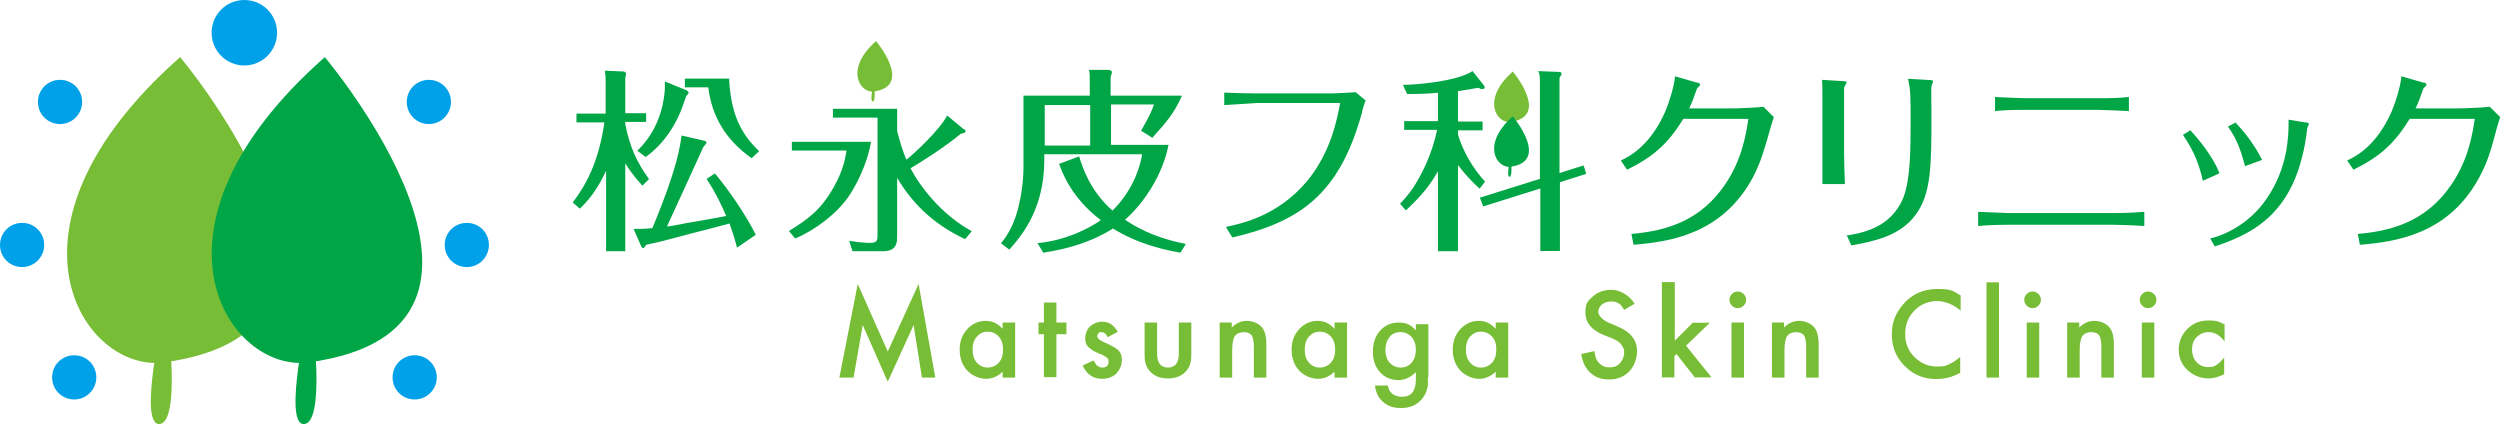 <?xml version="1.0" encoding="UTF-8"?>
<svg id="_レイヤー_1" xmlns="http://www.w3.org/2000/svg" version="1.1" viewBox="0 0 1199.1 203.4">
  <!-- Generator: Adobe Illustrator 29.4.0, SVG Export Plug-In . SVG Version: 2.1.0 Build 152)  -->
  <defs>
    <style>
      .st0 {
        fill: #00a546;
      }

      .st1 {
        fill: #00a1e9;
      }

      .st2 {
        fill: #78bd36;
      }
    </style>
  </defs>
  <g>
    <g>
      <path class="st2" d="M402.6,181.1l8.8-44.9,14.4,32.4,14.8-32.4,8,44.9h-6.4l-4-25.2-12.4,27.2-12-27.2-4.4,25.2h-6.8Z"/>
      <path class="st2" d="M480.9,154.7h6v26.4h-6v-2.8c-2.6,2.4-5.2,3.4-8,3.4s-6.6-1.4-9-4-3.6-6-3.6-10,1.2-7.2,3.6-9.8c2.4-2.6,5.4-4,8.8-4s5.8,1.2,8.2,3.8v-3h0ZM466.5,167.7c0,2.6.6,4.6,2,6.2,1.4,1.6,3.2,2.4,5.2,2.4s4-.8,5.4-2.4c1.4-1.6,2-3.6,2-6.2s-.6-4.6-2-6.2c-1.4-1.6-3.2-2.4-5.4-2.4s-3.8.8-5.2,2.4c-1.4,1.6-2,3.6-2,6v.2Z"/>
      <path class="st2" d="M506.7,160.3v20.6h-6v-20.6h-2.6v-5.6h2.6v-9.6h6v9.6h4.8v5.6h-4.8Z"/>
      <path class="st2" d="M536.3,159.1l-5,2.6c-.8-1.6-1.8-2.4-3-2.4s-1,0-1.4.6c-.4.4-.6.8-.6,1.4,0,1,1.2,2,3.6,3,3.2,1.4,5.4,2.6,6.6,3.8s1.6,2.8,1.6,4.8-1,4.6-2.8,6.4c-1.8,1.6-4,2.4-6.6,2.4-4.4,0-7.6-2.2-9.4-6.4l5.2-2.4c.8,1.2,1.2,2,1.6,2.4.8.6,1.6,1,2.6,1,2,0,3-1,3-2.8s-.8-2-2.4-3c-.6-.4-1.2-.6-1.8-.8s-1.2-.6-1.8-.8c-1.8-.8-3-1.8-3.8-2.6-1-1-1.4-2.6-1.4-4.2s.8-4.2,2.4-5.6c1.6-1.4,3.6-2.2,5.8-2.2,3.4,0,5.8,1.8,7.6,5.2v-.4Z"/>
      <path class="st2" d="M555,154.7v15c0,4.4,1.8,6.6,5.2,6.6s5.2-2.2,5.2-6.6v-15h6v15.2c0,2.2-.2,4-.8,5.4-.6,1.4-1.4,2.6-2.6,3.6-2,1.8-4.6,2.6-7.8,2.6s-5.8-.8-7.8-2.6c-1.2-1-2.2-2.4-2.6-3.6-.6-1.2-.8-3-.8-5.4v-15.2h6,0Z"/>
      <path class="st2" d="M584.8,154.7h6v2.4c2.2-2.2,4.6-3.2,7.2-3.2s5.4,1,7.2,3c1.4,1.6,2.2,4.4,2.2,8v16.2h-6v-14.8c0-2.6-.4-4.4-1-5.4-.8-1-2-1.6-3.8-1.6s-3.4.6-4.4,2c-.8,1.4-1.2,3.6-1.2,7v12.8h-6v-26.4h-.2Z"/>
      <path class="st2" d="M640.1,154.7h6v26.4h-6v-2.8c-2.6,2.4-5.2,3.4-8,3.4s-6.6-1.4-9-4-3.6-6-3.6-10,1.2-7.2,3.6-9.8,5.4-4,8.8-4,5.8,1.2,8.2,3.8v-3h0ZM625.8,167.7c0,2.6.6,4.6,2,6.2,1.4,1.6,3.2,2.4,5.2,2.4s4-.8,5.4-2.4c1.4-1.6,2-3.6,2-6.2s-.6-4.6-2-6.2c-1.4-1.6-3.2-2.4-5.4-2.4s-3.8.8-5.2,2.4c-1.4,1.6-2,3.6-2,6v.2Z"/>
      <path class="st2" d="M684.9,180.5v3.2c0,1,0,1.8-.4,2.6-.4,2-1.2,3.6-2.6,5.2-2.4,2.8-5.6,4.2-9.8,4.2s-6.4-1-8.6-2.8c-2.4-2-3.6-4.6-4-8h6.2c.2,1.2.6,2.4,1.2,3,1.2,1.6,3.2,2.4,5.6,2.4,4.4,0,6.6-2.8,6.6-8.2v-3.6c-2.4,2.4-5.2,3.8-8.4,3.8s-6.6-1.2-8.8-3.8c-2.4-2.6-3.4-6-3.4-9.8s1-7.2,3.2-9.8c2.4-2.8,5.4-4.2,9.2-4.2s6,1.2,8.2,3.8v-3h6v25.8l-.2-.8ZM679.1,167.9c0-2.6-.6-4.6-2-6.2-1.4-1.6-3.2-2.4-5.4-2.4s-4.2.8-5.4,2.6c-1.2,1.6-1.8,3.6-1.8,6s.6,4.4,1.8,5.8c1.4,1.6,3.2,2.6,5.4,2.6s4.2-.8,5.6-2.6c1.2-1.6,1.8-3.4,1.8-5.8h0Z"/>
      <path class="st2" d="M717.4,154.7h6v26.4h-6v-2.8c-2.6,2.4-5.2,3.4-8,3.4s-6.6-1.4-9-4-3.6-6-3.6-10,1.2-7.2,3.6-9.8,5.4-4,8.8-4,5.8,1.2,8.2,3.8v-3h0ZM703.1,167.7c0,2.6.6,4.6,2,6.2,1.4,1.6,3.2,2.4,5.2,2.4s4-.8,5.4-2.4c1.4-1.6,2-3.6,2-6.2s-.6-4.6-2-6.2c-1.4-1.6-3.2-2.4-5.4-2.4s-3.8.8-5.2,2.4c-1.4,1.6-2,3.6-2,6v.2Z"/>
      <path class="st2" d="M784.2,145.6l-5.2,3c-1-1.6-1.8-2.8-2.8-3.2-1-.6-2-.8-3.4-.8s-3.2.4-4.4,1.4c-1.2,1-1.8,2.2-1.8,3.6s1.6,3.6,4.6,5l4.2,1.8c3.4,1.4,5.8,3,7.4,5s2.4,4.4,2.4,7.2-1.2,7-3.8,9.6c-2.6,2.6-5.8,3.8-9.6,3.8s-6.6-1-9-3.2-3.8-5.2-4.4-9l6.4-1.4c.2,2.4.8,4.2,1.6,5,1.2,1.8,3.2,2.8,5.6,2.8s3.6-.6,5-2c1.2-1.4,2-3,2-5s0-1.6-.4-2.2c-.2-.6-.6-1.2-1-1.8s-1.2-1.2-1.8-1.6c-.8-.4-1.6-1-2.8-1.4l-4-1.6c-5.8-2.4-8.6-6-8.6-10.6s1.2-5.8,3.6-7.8c2.4-2.2,5.4-3.2,9-3.2s8.6,2.4,11.2,7v-.4Z"/>
      <path class="st2" d="M803.3,135.4v28l8.6-8.6h8.2l-11.4,11,12.2,15.2h-8l-8.8-11.2-1,1v10.2h-6v-45.7h6l.2.2Z"/>
      <path class="st2" d="M829.5,143.8c0-1,.4-2,1.2-2.8s1.8-1.2,2.8-1.2,2,.4,2.8,1.2,1.2,1.6,1.2,2.8-.4,2-1.2,2.8-1.6,1.2-2.8,1.2-2-.4-2.8-1.2-1.2-1.8-1.2-2.8ZM836.5,154.7v26.4h-6v-26.4h6Z"/>
      <path class="st2" d="M849.7,154.7h6v2.4c2.2-2.2,4.6-3.2,7.2-3.2s5.4,1,7.2,3c1.4,1.6,2.2,4.4,2.2,8v16.2h-6v-14.8c0-2.6-.4-4.4-1-5.4-.8-1-2-1.6-3.8-1.6s-3.4.6-4.4,2c-.8,1.4-1.2,3.6-1.2,7v12.8h-6v-26.4h-.2Z"/>
      <path class="st2" d="M940.4,141.6v7.4c-3.6-3-7.4-4.6-11.4-4.6s-8,1.6-10.8,4.6c-3,3-4.4,6.8-4.4,11.2s1.4,8,4.4,11c3,3,6.6,4.6,10.8,4.6s4.2-.4,5.6-1c.8-.4,1.8-.8,2.6-1.4,1-.6,2-1.4,3-2.2v7.6c-3.6,2-7.4,3-11.4,3-6,0-11-2-15.2-6.2s-6.2-9.2-6.2-15.2,1.8-10,5.2-14.2c4.4-5.2,10-7.6,16.8-7.6s7.4,1,10.8,3h.2Z"/>
      <path class="st2" d="M958.8,135.4v45.7h-6v-45.7h6Z"/>
      <path class="st2" d="M970.9,143.8c0-1,.4-2,1.2-2.8s1.8-1.2,2.8-1.2,2,.4,2.8,1.2,1.2,1.6,1.2,2.8-.4,2-1.2,2.8-1.6,1.2-2.8,1.2-2-.4-2.8-1.2-1.2-1.8-1.2-2.8ZM978.1,154.7v26.4h-6v-26.4h6Z"/>
      <path class="st2" d="M991.3,154.7h6v2.4c2.2-2.2,4.6-3.2,7.2-3.2s5.4,1,7.2,3c1.4,1.6,2.2,4.4,2.2,8v16.2h-6v-14.8c0-2.6-.4-4.4-1-5.4-.8-1-2-1.6-3.8-1.6s-3.4.6-4.4,2c-.8,1.4-1.2,3.6-1.2,7v12.8h-6v-26.4h-.2Z"/>
      <path class="st2" d="M1026.3,143.8c0-1,.4-2,1.2-2.8s1.8-1.2,2.8-1.2,2,.4,2.8,1.2,1.2,1.6,1.2,2.8-.4,2-1.2,2.8-1.6,1.2-2.8,1.2-2-.4-2.8-1.2-1.2-1.8-1.2-2.8ZM1033.3,154.7v26.4h-6v-26.4h6Z"/>
      <path class="st2" d="M1067,155.7v8c-1.4-1.6-2.6-2.8-3.8-3.4-1-.6-2.4-1-3.8-1-2.2,0-4.2.8-5.8,2.4-1.6,1.6-2.2,3.6-2.2,6s.8,4.6,2.2,6c1.4,1.6,3.4,2.4,5.6,2.4s2.8-.4,3.8-1,2.4-1.8,3.8-3.6v8c-2.4,1.2-5,2-7.4,2-4,0-7.4-1.4-10.2-4s-4.2-6-4.2-9.8,1.4-7.2,4.2-10,6.2-4,10.2-4,5,.6,7.4,1.8l.2.2Z"/>
    </g>
    <g>
      <g>
        <path class="st0" d="M308.1,89c-2-2.2-4.6-5-8.2-10.6v42.1h-9.2v-38.6c-2.4,5.2-6.2,12.2-12.6,18.2l-3.4-3c6.4-8.4,12.4-19.2,15.2-38.4h-13.4v-4.2h14v-14.8c0-2.8,0-3-.4-5.8l9,.4c.4,0,1.2.4,1.2,1.2l-.4,2v16.8h10v4.2h-10v1c2.2,11.2,5.6,18.4,11.4,26.4l-3.2,3.2v-.2ZM338.1,67.6s.8.4.8.8-1.2,1.6-1.6,2.2c-8.4,18.4-8.8,19.4-17.4,38,1.2,0,4.4-.6,9.4-1.6,9.4-1.6,10.4-1.8,19-3.4-2.4-5.6-4.6-10.4-9.4-17.8l4-2.6c6.6,7.8,14.8,19.8,19.6,29.4l-9,6.2c-.6-2.6-1.6-6-3.6-11.6-3,.8-15.8,4.2-18.4,4.8-6.8,1.8-15.4,4.2-21.6,5.4-.8,1.2-1,1.6-1.4,1.6s-1-.8-1-1l-3.6-8.2c3,0,6,0,9-.4,1.6-3.8,7.8-18.6,11.4-31.6.6-2.4,1.8-6.6,2.6-12.8l11.4,2.6h-.2ZM329.5,43.5c.2,0,.8.6.8,1s-1,1.4-1.2,1.6c0,.2-.4,1.2-.6,1.8-3.4,10.8-9.6,20.8-18.8,27.4l-4-3c2.2-2.2,6.4-6.6,9.4-13.6,3.4-7.6,3.8-15.6,3.8-16.4v-3.2l10.4,4.2.2.2ZM349.7,37.5c.8,17.4,5.8,26.8,14.4,35l-3.6,3.4c-12.6-9-19-20-20.8-34h-11.2v-4.2h21.4l-.2-.2Z"/>
        <path class="st0" d="M417.8,67.8c-1.8,11.2-7.8,22.8-12.2,28.4-4.8,6.2-13.8,13.8-24.2,18.2l-3-3.6c8.6-5.4,15.2-9.6,21.8-21.6,4.6-8.2,5.4-14.4,5.8-17h-26.2v-4.2h38v-.2ZM462.5,61.9c.4.2.6.6.6,1,0,.8-.8,1-2.2,1.2-7.8,6.6-21.6,15.2-24.2,16.6,4.6,8.8,14.8,22.2,29.4,30.2l-3.2,3.8c-16.2-7.6-26-18.2-32.6-29.4v27.8c0,3,0,7.4-6.8,7.4h-14.6l-1.6-5c6.2,1,9.2,1,9.8,1,3.8,0,3.8-1.2,3.8-4.2v-55.9h-21.4v-4.2h30.8v10.6c1.4,5.6,2.8,9.8,4.4,13.8,4.2-3.2,16.2-14.6,19.6-21.2l8.2,6.8v-.2Z"/>
        <path class="st0" d="M560.4,69.8c-2.6,13.4-11.2,27.2-20.8,35.6,8.8,6,18.8,9.6,29.2,11.6l-2.6,4.2c-6.8-1.2-19.8-3.8-32.4-11.6-10,6.4-21.6,9.8-33.4,11.6l-2.8-4.6c13.6-1.2,25-7.2,30.4-11-14.2-10.8-18.6-23-20-27l9.6-3.6c1.4,4.6,5,16.4,16,26,10.8-10.6,13.6-23,14.2-27h-46.9v2c0,19-6.2,32.2-16.8,43.7l-4-3c2-2.4,5.8-7.4,8.2-16.6,1.6-6.6,2.6-13.2,2.6-20v-34.2h31.8v-6.4c0-3,0-4.8-.4-6h9.6c1.4.4,1.4.8,1.4,1.2s0,.4-.6,2.2v9h34.2c-3.6,8.2-7.2,12.4-14.2,20.2l-5.4-3.4c.6-1.2,4.4-7.2,6.2-12.6h-20.6v19.4h27.6v.2ZM522.9,69.8v-19.4h-21.8v19.4h21.8Z"/>
        <path class="st0" d="M588.2,108.8c7.4-1.6,24.6-5.2,38.6-21.8,11.8-14.2,14.6-30.4,16-37.6h-40.2c-4.8.4-10,.6-15.4,1v-6c4.6.2,10.8.4,15.2.4h36.8c5.6-.2,8.4-.4,11-.6l4.8,4c-.8,2-1.4,3.8-1.8,6-10.8,39-29.6,52.1-62.1,59.7l-3-4.8.2-.4Z"/>
        <path class="st0" d="M699.3,64.5c2.2,7.6,7,16.2,13,22.6l-2.6,3.4c-6.2-5.6-9.8-10.6-10.4-11.4v41.4h-9.6v-38.4c-3.6,6.4-7.4,11.4-15.4,18.8l-2.8-3.2c1.6-1.6,3.8-4,6.4-7.8,3.6-5.6,8.8-15.2,11.4-27.6h-15.8v-4.2h16.2v-13.6c-6.6.6-11.4.6-14.8.6l-2-4.4c5,0,25.4-1.4,33.4-6.6l5.4,6.8c.4.4.4.8.4,1s0,.8-1,.8-.8,0-2-.6c-2.4.4-5.4,1-9.8,1.6v14.6h11.8v4.2h-11.8v2.2-.2ZM759.6,79.4l1.2,4-12.6,4v33h-9.4v-30l-27.4,8.6-1.6-4.2,28.8-9v-46.1c0-3.2,0-3.6-.8-5.6l10.2.4c.4,0,1,.4,1,.8s-.2.8-1,2v45.7l11.4-3.6h.2Z"/>
        <path class="st0" d="M777.4,77c4.6-2.2,14-7.2,21.2-23.2,2.2-5.2,4.4-12.4,4.8-17.2l10.4,3c.8,0,1.6.4,1.6.8s0,.6-.4,1c-1,.8-1,1-1.4,2-1.2,3.2-1.4,4.4-3.4,8.6h20.4c3,0,12.4-.4,15.2-.8l5,5c-.6,1.6-.8,2.6-1.4,4.4-3.2,11.4-4.8,17-8.6,24.4-14.8,27.6-40.4,31-57.3,32.4l-1-5.2c19-1.6,33.8-7.6,44.7-23.4,8.6-12.4,10.4-25.4,11.4-31.8h-31.2c-7.4,12-14.4,18.2-27,24.4l-3-4.4h0Z"/>
        <path class="st0" d="M874.1,45.3c0-.6,0-5.4-.2-7l10,.6c.4,0,1.8,0,1.8.6s-1.2,2.2-1.2,2.6v31c0,2.8.2,12.2.4,15.2h-10.8v-42.9ZM885.6,113c7-1.2,21.4-3.4,27.4-18.4,3.4-8.8,3.4-24.2,3.4-36.6s0-14.2-1.2-20.2l10.6.6c.6,0,1.4.2,1.4.6s-.8,2-.8,2.4c-.2,1.2,0,10.8,0,12.6,0,25.4,0,39-7.8,49.3-7.4,9.8-19.4,12.4-30.6,14.4l-2.4-5.2v.4Z"/>
        <path class="st0" d="M1028.7,108.4c-6-.4-14.6-.6-15-.6h-50.3c-1.4,0-9,0-14.6.6v-6.8c3.8.2,13.6.6,14.6.6h50.1c.4,0,8.4,0,15-.6v6.8h.2ZM1021.3,53.3c-3.2-.2-12.6-.6-15-.6h-34.4c-5,0-10,0-15,.6v-6.8c6,.4,15,.6,15,.6h34.2c5,0,10,0,15-.6v6.8h.2Z"/>
        <path class="st0" d="M1050.6,62.5c4.6,5,10.6,12.4,14,20.6l-8,3.6c-2.4-10.6-5.8-16.4-9.6-22l3.6-2.2h0ZM1105.8,58.7c1.2,0,1.6.4,1.6.8s0,.4-.2.6c-.6,1.2-.6,1.4-.6,2-4.6,37.8-23,49.1-44.3,56.1l-2.2-3.8c6-1.4,18.4-6.4,27-19,10.6-15.4,10.6-30.8,10.6-38l8.4,1.4-.2-.2ZM1072.2,58.7c3.6,3.8,8.8,10,12.8,18l-8.2,3c-1.2-4.6-3.2-12.2-8.2-19l3.8-2h-.2Z"/>
        <path class="st0" d="M1125.8,77c4.6-2.2,14-7.2,21.2-23.2,2.2-5.2,4.4-12.4,4.8-17.2l10.4,3c.8,0,1.6.4,1.6.8s0,.6-.4,1c-1,.8-1,1-1.4,2-1.2,3.2-1.4,4.4-3.4,8.6h20.4c3,0,12.4-.4,15.2-.8l5,5c-.6,1.6-.8,2.6-1.4,4.4-3,11.4-4.6,17-8.6,24.4-14.8,27.6-40.4,31-57.3,32.4l-1-5.2c19-1.6,33.8-7.6,44.7-23.4,8.6-12.4,10.4-25.4,11.4-31.8h-31.2c-7.4,12-14.4,18.2-27,24.4l-3-4.4h0Z"/>
      </g>
      <g>
        <path class="st2" d="M419,43.9c-6.4.8-14.2-10.6,1.2-24.2,0,0,18.2,21.6-1.2,24.2Z"/>
        <path class="st2" d="M419,39.7s-2,9-.4,9,.8-8,.4-9Z"/>
      </g>
      <g>
        <path class="st2" d="M724.4,58.5c-6.4.8-14.2-10.6,1.2-24.2,0,0,18.2,21.6-1.2,24.2Z"/>
        <path class="st2" d="M724.4,54.3s-2,9-.4,9,.8-8,.4-9Z"/>
      </g>
      <g>
        <path class="st0" d="M724.4,80c-6.4.8-14.2-10.6,1.2-24.2,0,0,18.2,21.6-1.2,24.2Z"/>
        <path class="st0" d="M724.4,75.8s-2,9-.4,9,.8-8,.4-9Z"/>
      </g>
    </g>
  </g>
  <g>
    <path class="st2" d="M78.8,173.8c-38.6,5.3-85.5-64.3,7.6-146.4,0,0,110,130.4-7.6,146.4Z"/>
    <path class="st2" d="M78.8,148.4s-12.7,55-2.5,55,5.1-48.2,2.5-55Z"/>
    <path class="st0" d="M148.2,173.8c-38.6,5.3-85.5-64.3,7.6-146.4,0,0,110,130.4-7.6,146.4Z"/>
    <path class="st0" d="M148.2,148.4s-12.7,55-2.5,55,5.1-48.2,2.5-55Z"/>
    <path class="st1" d="M132.9,15.7c0,8.6-7,15.7-15.7,15.7s-15.7-7-15.7-15.7S108.5,0,117.2,0s15.7,7,15.7,15.7Z"/>
    <g>
      <path class="st1" d="M216.3,48.9c0,5.8-4.7,10.6-10.6,10.6s-10.6-4.7-10.6-10.6,4.7-10.6,10.6-10.6,10.6,4.7,10.6,10.6Z"/>
      <path class="st1" d="M39.4,48.9c0,5.8-4.7,10.6-10.6,10.6s-10.6-4.7-10.6-10.6,4.7-10.6,10.6-10.6,10.6,4.7,10.6,10.6Z"/>
    </g>
    <g>
      <path class="st1" d="M234.5,117.5c0,5.8-4.7,10.6-10.6,10.6s-10.6-4.7-10.6-10.6,4.7-10.6,10.6-10.6,10.6,4.7,10.6,10.6Z"/>
      <path class="st1" d="M21.2,117.5c0,5.8-4.7,10.6-10.6,10.6S0,123.4,0,117.5s4.7-10.6,10.6-10.6,10.6,4.7,10.6,10.6Z"/>
    </g>
    <g>
      <path class="st1" d="M209.5,181c0,5.8-4.7,10.6-10.6,10.6s-10.6-4.7-10.6-10.6,4.7-10.6,10.6-10.6,10.6,4.7,10.6,10.6Z"/>
      <path class="st1" d="M46.2,181c0,5.8-4.7,10.6-10.6,10.6s-10.6-4.7-10.6-10.6,4.7-10.6,10.6-10.6,10.6,4.7,10.6,10.6Z"/>
    </g>
  </g>
</svg>